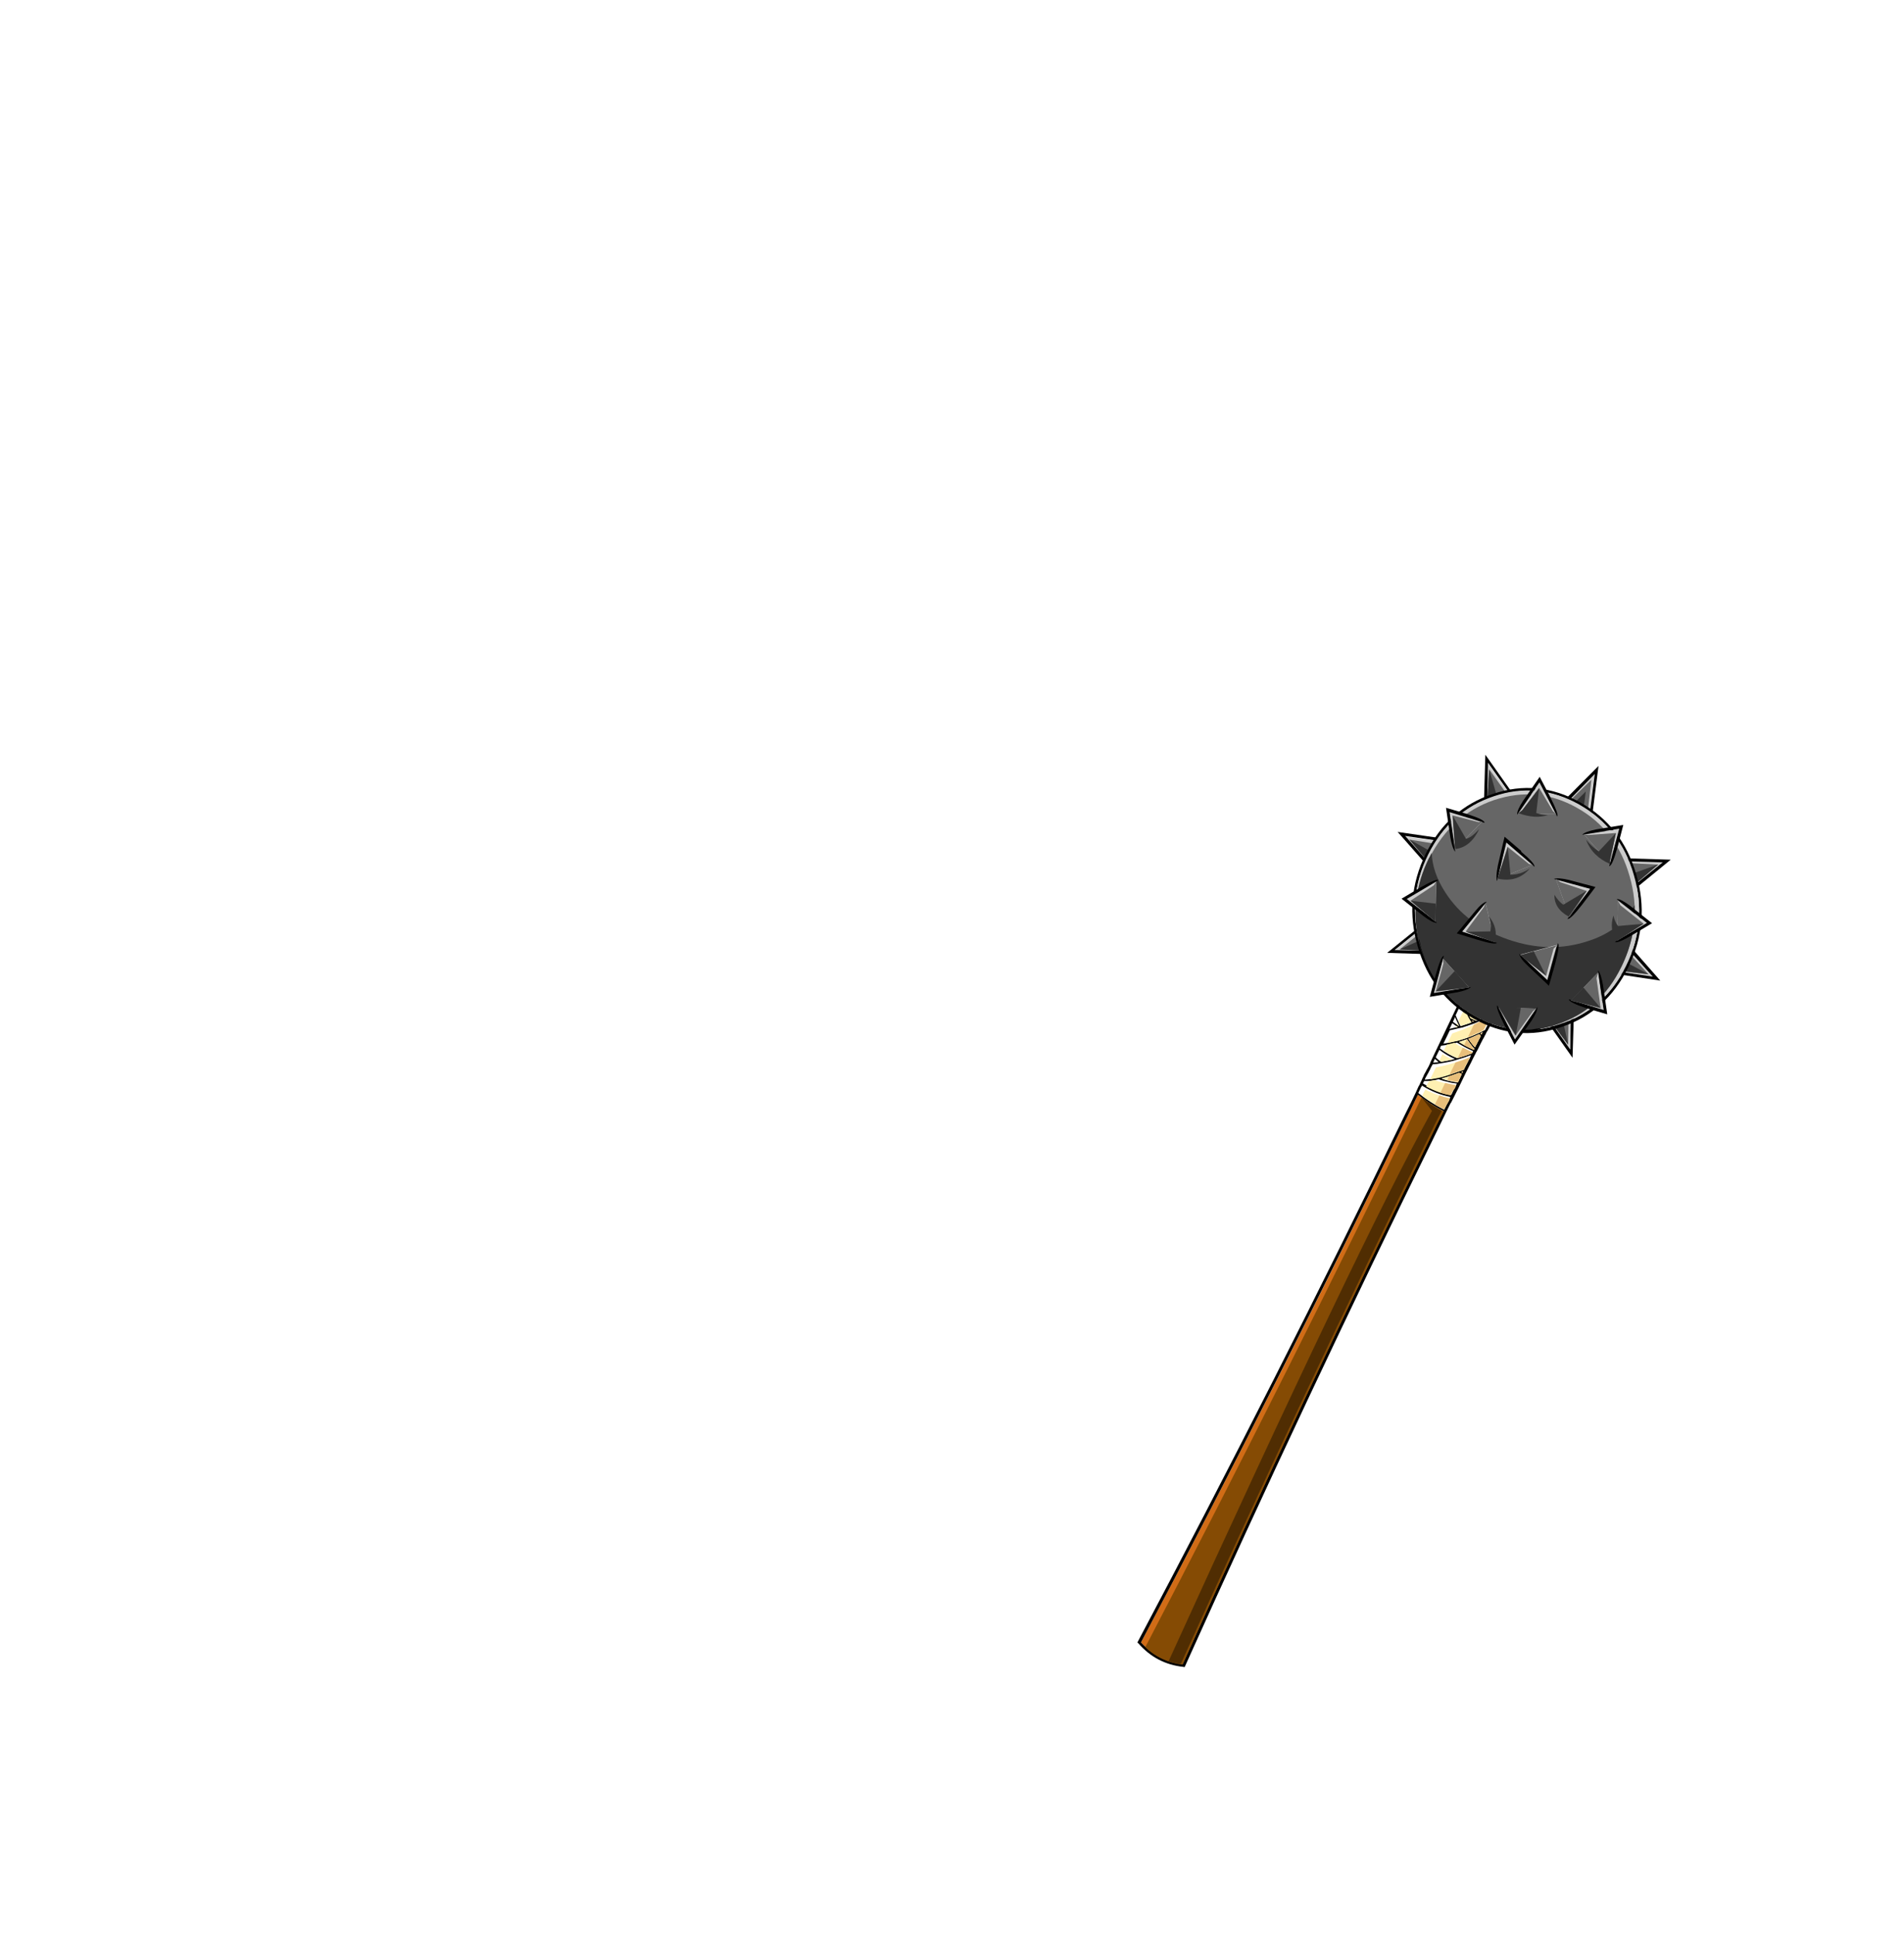 <?xml version="1.0" encoding="UTF-8"?> <svg xmlns="http://www.w3.org/2000/svg" width="128" height="130" viewBox="0 0 128 130" fill="none"><path d="M96.418 75.972C96.614 75.539 96.846 75.114 97.055 74.703C96.429 74.386 95.868 74.023 95.321 73.584C95.082 74.047 94.879 74.519 94.64 74.982C88.862 86.931 82.87 98.733 76.701 110.396C77.466 111.241 78.391 111.744 79.505 111.852C84.861 99.969 90.497 87.989 96.418 75.972Z" fill="#D16C16"></path><path d="M98.434 67.52L98.299 67.45C98.397 67.71 98.496 67.97 98.63 68.238C98.686 68.33 98.721 68.437 98.778 68.529C98.82 68.598 98.862 68.667 98.905 68.736C98.683 68.826 98.447 68.893 98.189 68.975C98.069 68.73 97.95 68.485 97.851 68.225C97.851 68.225 97.851 68.225 97.873 68.21C97.967 68.012 98.069 67.776 98.184 67.564C98.192 67.525 98.221 67.472 98.242 67.457L98.264 67.442L98.114 67.349L98.093 67.365C98.085 67.403 98.056 67.456 98.035 67.471L96.34 71.028C96.311 71.082 96.275 71.173 96.246 71.226C96.21 71.317 96.159 71.385 96.144 71.462C96.079 71.606 96.014 71.751 95.935 71.872C95.884 71.94 95.87 72.016 95.819 72.085C95.79 72.138 95.761 72.191 95.732 72.244C95.689 72.374 95.609 72.495 95.566 72.624C95.537 72.678 95.5 72.769 95.471 72.822C95.442 72.875 95.435 72.913 95.406 72.967C95.406 72.967 95.406 72.967 95.385 72.982C95.319 73.126 95.254 73.271 95.189 73.415C94.964 73.902 94.718 74.403 94.479 74.867C88.68 86.83 82.681 98.671 76.49 110.349L76.461 110.402L76.525 110.456C77.347 111.393 78.343 111.912 79.563 112.043L79.634 112.059L79.663 112.006C85.027 100.085 90.663 88.105 96.592 76.05C96.809 75.602 97.026 75.153 97.244 74.705C97.338 74.507 97.425 74.348 97.519 74.15L97.54 74.135C97.606 73.99 97.685 73.869 97.75 73.725C97.808 73.618 97.844 73.527 97.902 73.421C97.96 73.314 98.025 73.17 98.083 73.063C98.112 73.01 98.148 72.919 98.177 72.866C98.243 72.721 98.329 72.562 98.394 72.417C98.423 72.364 98.46 72.273 98.489 72.22C98.546 72.113 98.583 72.022 98.641 71.916C98.706 71.771 98.785 71.65 98.85 71.505C98.872 71.49 98.858 71.467 98.879 71.452C98.974 71.254 99.068 71.057 99.183 70.844C99.205 70.829 99.191 70.806 99.212 70.791C99.22 70.753 99.249 70.7 99.27 70.685C99.278 70.647 99.299 70.631 99.328 70.578C99.48 70.274 99.61 69.985 99.776 69.704C99.798 69.689 99.784 69.666 99.805 69.651C99.813 69.613 99.842 69.56 99.863 69.545C99.9 69.454 99.936 69.362 100.008 69.279C100.102 69.081 100.21 68.907 100.304 68.709C100.312 68.671 100.341 68.618 100.362 68.603L100.384 68.588L100.234 68.495L100.213 68.51C100.206 68.548 100.177 68.601 100.155 68.616C100.061 68.814 99.953 68.989 99.859 69.186L99.851 69.224C99.729 69.277 99.643 69.337 99.522 69.39C99.257 69.51 98.992 69.63 98.712 69.727C98.49 69.817 98.254 69.883 98.018 69.95C97.983 69.942 97.94 69.972 97.904 69.965C97.611 70.039 97.317 70.113 97.032 70.149C97.118 69.989 97.191 69.807 97.278 69.647C97.307 69.594 97.343 69.503 97.372 69.449C97.401 69.396 97.437 69.305 97.466 69.252C97.716 69.208 97.974 69.126 98.224 69.082C98.246 69.067 98.246 69.067 98.281 69.075C98.539 68.993 98.818 68.896 99.097 68.799C99.176 68.777 99.24 68.731 99.319 68.709C99.563 68.604 99.792 68.476 100.014 68.386L99.914 68.325C99.707 68.437 99.52 68.535 99.298 68.625C99.177 68.578 99.056 68.531 98.957 68.47C98.9 68.378 98.858 68.309 98.823 68.202C98.61 67.956 98.54 67.742 98.434 67.52ZM98.97 68.592C99.006 68.6 99.055 68.631 99.091 68.639C99.07 68.654 99.048 68.669 99.012 68.661C98.977 68.653 98.984 68.615 98.97 68.592ZM99.528 69.451C99.571 69.421 99.614 69.39 99.672 69.383C99.65 69.398 99.664 69.421 99.643 69.436C99.635 69.474 99.614 69.49 99.606 69.528C99.592 69.505 99.557 69.497 99.528 69.451ZM99.549 69.634C99.425 69.885 99.281 70.151 99.158 70.401C99.009 70.21 98.86 70.018 98.712 69.826C98.955 69.721 99.199 69.616 99.442 69.511C99.471 69.557 99.52 69.588 99.549 69.634ZM97.839 70.109C97.86 70.094 97.896 70.102 97.939 70.072C98.287 70.288 98.657 70.489 99.035 70.652C99.013 70.667 99.027 70.69 99.006 70.706C98.984 70.721 98.998 70.743 98.977 70.759C98.977 70.759 98.955 70.774 98.969 70.797C98.647 70.924 98.311 71.028 97.975 71.132C97.576 70.984 97.192 70.76 96.801 70.475C96.808 70.437 96.83 70.422 96.837 70.384C96.845 70.346 96.866 70.331 96.874 70.292C97.217 70.249 97.524 70.198 97.839 70.109ZM98.673 71.367C98.651 71.382 98.665 71.405 98.644 71.42C98.579 71.564 98.499 71.686 98.434 71.83C98.434 71.83 98.413 71.845 98.427 71.868C98.326 71.906 98.126 71.98 97.768 72.1C97.367 72.249 97.088 72.346 96.917 72.368C96.838 72.39 96.781 72.397 96.702 72.42C96.409 72.494 96.08 72.56 95.78 72.573C95.816 72.481 95.853 72.39 95.903 72.322C95.932 72.269 95.961 72.216 95.99 72.162C96.04 72.094 96.055 72.018 96.106 71.95C96.171 71.805 96.236 71.661 96.315 71.539C96.522 71.526 96.694 71.504 96.887 71.467C97.252 71.409 97.638 71.336 97.996 71.216C98.31 71.127 98.589 71.03 98.89 70.918C98.839 71.086 98.752 71.245 98.673 71.367ZM99.093 70.546C98.729 70.406 98.409 70.236 98.096 70.027C98.275 69.968 98.454 69.908 98.633 69.848C98.774 70.078 98.937 70.293 99.121 70.493C99.114 70.531 99.093 70.546 99.093 70.546ZM97.445 69.168C97.51 69.023 97.568 68.917 97.633 68.772C97.747 68.857 97.875 68.965 98.01 69.035C97.817 69.071 97.624 69.108 97.445 69.168ZM98.096 68.974C97.947 68.882 97.819 68.774 97.67 68.681C97.728 68.575 97.785 68.468 97.808 68.354C97.899 68.553 97.991 68.752 98.096 68.974ZM96.395 71.319C96.424 71.266 96.432 71.227 96.461 71.174C96.539 71.251 96.638 71.313 96.716 71.39C96.58 71.419 96.452 71.411 96.338 71.425C96.359 71.41 96.388 71.357 96.395 71.319ZM96.519 71.068C96.605 70.908 96.678 70.726 96.765 70.566C97.106 70.821 97.454 71.037 97.817 71.177C97.502 71.266 97.195 71.317 96.888 71.368C96.738 71.275 96.625 71.191 96.519 71.068ZM98.267 72.21C98.238 72.263 98.231 72.302 98.202 72.355C98.137 72.499 98.072 72.644 97.992 72.765C97.793 72.741 97.579 72.693 97.365 72.646C97.222 72.614 97.065 72.56 96.909 72.505L96.93 72.49C97.302 72.394 97.696 72.282 98.061 72.125C98.146 72.164 98.218 72.179 98.267 72.21ZM98.362 72.013C98.354 72.051 98.333 72.066 98.325 72.104C98.29 72.096 98.254 72.088 98.24 72.065C98.261 72.05 98.318 72.043 98.362 72.013ZM96.716 72.542C96.922 72.627 97.136 72.675 97.35 72.722C97.542 72.785 97.742 72.809 97.942 72.833C97.934 72.871 97.906 72.925 97.884 72.94C97.826 73.046 97.761 73.191 97.703 73.297C97.667 73.388 97.609 73.495 97.573 73.586C96.924 73.482 96.304 73.225 95.657 72.823C95.686 72.77 95.715 72.717 95.744 72.664C96.058 72.674 96.401 72.631 96.716 72.542ZM97.507 73.73C97.45 73.837 97.392 73.943 97.348 74.072L97.326 74.088C97.24 74.247 97.167 74.43 97.08 74.589C96.454 74.272 95.892 73.909 95.346 73.47C95.411 73.325 95.469 73.219 95.534 73.074C95.534 73.074 95.534 73.074 95.555 73.059C95.563 73.021 95.584 73.006 95.592 72.968C96.239 73.37 96.88 73.611 97.507 73.73ZM97.044 74.68C96.834 75.091 96.617 75.539 96.407 75.95C90.5 87.989 84.85 99.946 79.507 111.852C78.38 111.721 77.469 111.241 76.704 110.396C82.873 98.733 88.85 86.908 94.643 74.982C94.882 74.519 95.085 74.047 95.323 73.584C95.856 74 96.432 74.386 97.044 74.68Z" fill="black"></path><path d="M96.421 75.972C96.617 75.539 96.848 75.114 97.058 74.703C96.531 74.447 96.034 74.138 95.565 73.776C89.563 86.112 83.396 98.432 76.994 110.719C77.683 111.388 78.537 111.776 79.5 111.89C84.864 99.969 90.5 87.989 96.421 75.972Z" fill="#854B04"></path><path d="M78.559 111.663C78.858 111.749 79.157 111.836 79.486 111.869C79.086 111.82 78.822 111.741 78.559 111.663Z" fill="black"></path><path d="M95.552 73.754L96.267 74.667C92.963 80.669 87.054 93.006 78.56 111.662C78.824 111.741 79.087 111.819 79.38 111.844C84.737 99.961 90.372 87.981 96.28 75.941C96.475 75.508 96.707 75.083 96.917 74.672C96.483 74.417 96.007 74.093 95.552 73.754Z" fill="#502D02"></path><path d="M97.369 74.058C97.419 73.99 97.434 73.914 97.471 73.822C96.9 73.696 96.359 73.516 95.818 73.238L95.608 73.648C96.077 74.01 96.561 74.296 97.101 74.575C97.166 74.43 97.261 74.233 97.369 74.058C97.347 74.073 97.347 74.073 97.369 74.058ZM97.876 72.979C97.876 72.979 97.897 72.964 97.883 72.941C97.391 72.891 96.913 72.765 96.443 72.602C96.308 72.631 96.193 72.645 96.057 72.675L95.876 73.032C96.431 73.334 96.987 73.537 97.529 73.617C97.565 73.526 97.623 73.419 97.659 73.328C97.775 73.214 97.832 73.108 97.876 72.979ZM98.325 72.105C98.332 72.067 98.353 72.052 98.361 72.014C98.318 72.044 98.261 72.051 98.218 72.081C98.253 72.089 98.289 72.097 98.325 72.105ZM98.209 72.318C98.238 72.264 98.245 72.226 98.274 72.173C98.203 72.157 98.153 72.126 98.082 72.111C97.702 72.245 97.323 72.379 96.951 72.476L96.93 72.491C97.086 72.545 97.229 72.577 97.386 72.632C97.6 72.679 97.814 72.727 98.013 72.751C98.079 72.606 98.144 72.462 98.209 72.318ZM96.969 70.851L96.773 71.284C96.823 71.315 96.837 71.338 96.887 71.369C97.137 71.325 97.409 71.266 97.659 71.222C97.403 71.106 97.182 70.998 96.969 70.851ZM97.996 69.013C97.96 69.005 97.932 68.959 97.896 68.951L97.838 69.057C97.895 69.05 97.953 69.043 97.996 69.013ZM98.096 68.975C98.053 68.906 98.032 68.822 97.99 68.753L97.932 68.859C97.982 68.89 98.046 68.944 98.096 68.975ZM98.074 70.043C98.387 70.251 98.743 70.43 99.07 70.562C99.092 70.547 99.078 70.524 99.099 70.509C98.937 70.294 98.76 70.056 98.611 69.864C98.432 69.924 98.253 69.983 98.074 70.043ZM98.672 71.368C98.73 71.261 98.788 71.155 98.824 71.064C98.058 71.37 97.307 71.601 96.535 71.748L96.137 72.553C96.33 72.517 96.501 72.495 96.694 72.459C96.773 72.436 96.83 72.429 96.909 72.407C97.066 72.362 97.359 72.288 97.76 72.139C98.118 72.019 98.34 71.93 98.419 71.907C98.419 71.907 98.44 71.892 98.426 71.869C98.491 71.725 98.571 71.603 98.636 71.459C98.665 71.406 98.686 71.391 98.672 71.368ZM98.976 70.76C98.976 70.76 98.998 70.744 98.984 70.721C98.571 70.55 98.165 70.341 97.767 70.094C97.609 70.139 97.416 70.175 97.259 70.22L97.049 70.63C97.348 70.816 97.647 71.001 97.96 71.11C98.31 71.029 98.647 70.925 98.976 70.76C98.99 70.782 98.969 70.798 98.976 70.76ZM99.548 69.635C99.52 69.589 99.491 69.543 99.442 69.512C99.198 69.617 98.969 69.745 98.711 69.827C98.838 70.034 98.987 70.225 99.157 70.402C99.28 70.151 99.425 69.886 99.548 69.635ZM99.642 69.437C99.664 69.422 99.65 69.399 99.671 69.384C99.628 69.414 99.585 69.444 99.528 69.451C99.542 69.475 99.556 69.498 99.584 69.543C99.613 69.49 99.635 69.475 99.642 69.437ZM99.069 68.654C99.033 68.647 98.984 68.616 98.948 68.608C98.962 68.631 98.976 68.654 98.99 68.677C99.026 68.685 99.047 68.67 99.069 68.654ZM100.127 68.472L99.992 68.402C99.239 68.831 98.444 69.191 97.628 69.467L97.317 70.114C97.474 70.069 97.646 70.047 97.803 70.003C97.86 69.996 97.882 69.981 97.918 69.988C98.154 69.922 98.376 69.832 98.612 69.765C98.891 69.668 99.156 69.548 99.421 69.428C99.543 69.375 99.629 69.315 99.75 69.263L99.758 69.224C99.852 69.027 99.96 68.852 100.054 68.654C100.069 68.578 100.098 68.525 100.127 68.472ZM98.454 67.803L98.055 68.609C98.09 68.716 98.161 68.831 98.21 68.961C98.446 68.894 98.668 68.804 98.926 68.722C98.883 68.653 98.841 68.584 98.799 68.515C98.742 68.423 98.686 68.331 98.651 68.224C98.566 68.086 98.517 67.956 98.454 67.803ZM98.434 67.521C98.462 67.567 98.469 67.628 98.497 67.674C98.56 67.827 98.638 68.003 98.715 68.179C98.772 68.271 98.793 68.355 98.849 68.447C98.97 68.494 99.07 68.555 99.191 68.602C99.391 68.527 99.599 68.415 99.807 68.302L98.434 67.521Z" fill="#FFF0B2"></path><path d="M97.37 74.057C97.421 73.988 97.435 73.912 97.472 73.821C97.236 73.789 97.008 73.718 96.766 73.625L96.462 74.233C96.661 74.356 96.882 74.465 97.067 74.566C97.168 74.429 97.262 74.231 97.37 74.057C97.349 74.072 97.349 74.072 97.37 74.057ZM97.877 72.977C97.877 72.977 97.899 72.962 97.885 72.939C97.649 72.907 97.4 72.852 97.15 72.796L96.839 73.442C97.067 73.513 97.295 73.583 97.53 73.615C97.567 73.524 97.624 73.418 97.661 73.326C97.776 73.213 97.834 73.107 97.877 72.977ZM98.21 72.316C98.239 72.263 98.246 72.225 98.275 72.172C98.204 72.156 98.154 72.125 98.083 72.109C97.861 72.199 97.625 72.266 97.403 72.356L97.301 72.591C97.337 72.599 97.373 72.607 97.408 72.615C97.622 72.662 97.836 72.71 98.036 72.734C98.08 72.605 98.145 72.46 98.21 72.316ZM98.326 72.103C98.333 72.065 98.355 72.05 98.362 72.012C98.319 72.042 98.262 72.049 98.219 72.08C98.254 72.088 98.29 72.095 98.326 72.103ZM98.674 71.366C98.731 71.26 98.789 71.153 98.826 71.062C98.503 71.189 98.181 71.316 97.845 71.421L97.447 72.226C97.547 72.189 97.647 72.151 97.747 72.114C98.105 71.995 98.327 71.905 98.406 71.883C98.406 71.883 98.427 71.868 98.413 71.845C98.478 71.7 98.558 71.579 98.623 71.434C98.666 71.404 98.688 71.389 98.674 71.366ZM98.337 70.417L97.997 71.117C98.312 71.028 98.648 70.923 98.97 70.796C98.97 70.796 98.992 70.781 98.978 70.758C98.978 70.758 98.999 70.743 98.985 70.72C98.778 70.634 98.558 70.526 98.337 70.417ZM98.612 69.862L98.424 70.258C98.644 70.366 98.865 70.475 99.086 70.583C99.107 70.568 99.093 70.545 99.115 70.53C98.938 70.292 98.775 70.077 98.612 69.862ZM99.549 69.633C99.521 69.587 99.493 69.541 99.443 69.51C99.199 69.615 98.97 69.743 98.712 69.825C98.84 70.032 98.988 70.224 99.158 70.401C99.281 70.15 99.426 69.884 99.549 69.633ZM99.829 68.285L99.46 68.084L99.235 68.57C99.435 68.496 99.622 68.398 99.829 68.285ZM99.643 69.436C99.665 69.421 99.651 69.397 99.672 69.382C99.629 69.413 99.586 69.443 99.529 69.45C99.543 69.473 99.557 69.496 99.585 69.542C99.614 69.489 99.636 69.474 99.643 69.436ZM99.07 68.653C99.034 68.645 98.985 68.614 98.949 68.606C98.963 68.629 98.977 68.652 98.992 68.675C99.027 68.683 99.049 68.668 99.07 68.653ZM100.128 68.47L99.993 68.401C99.699 68.574 99.391 68.724 99.083 68.874L98.677 69.718C98.921 69.613 99.164 69.508 99.429 69.388C99.551 69.336 99.637 69.275 99.759 69.223L99.766 69.185C99.861 68.987 99.969 68.812 100.063 68.615C100.07 68.577 100.099 68.524 100.128 68.47Z" fill="#E8BF7B"></path><path d="M105.634 67.209L103.652 67.843L105.547 70.527L105.634 67.209ZM96.894 63.961L96.302 61.843L93.789 63.868L96.894 63.961ZM97.564 56.68L94.454 56.229L96.587 58.649L96.609 58.634L97.564 56.68ZM104.942 54.303L106.77 55.324L107.193 52.001L104.942 54.303ZM99.935 54.623L101.917 53.99L100.021 51.305L99.935 54.623ZM108.974 63.222L108.018 65.175L111.128 65.626L108.974 63.222ZM109.288 59.974L111.801 57.949L108.696 57.857L108.688 57.895L109.288 59.974Z" fill="#CCCCCC"></path><path d="M105.837 67.134L105.838 66.936L105.58 67.018L103.355 67.756L105.717 71.1L105.837 67.134ZM105.615 67.224L105.564 70.55L103.668 67.865L105.615 67.224ZM93.255 64.047L97.153 64.176L97.076 63.901L96.385 61.523L93.255 64.047ZM96.883 63.937L93.756 63.86L96.269 61.835L96.883 63.937ZM99.993 54.814L102.219 54.076L99.856 50.731L99.735 54.896L99.993 54.814ZM99.959 54.608L100.031 51.267L101.927 53.952L99.959 54.608ZM107.463 51.484L104.76 54.202L104.623 54.331L104.858 54.462C104.858 54.462 104.858 54.462 104.872 54.485L106.935 55.638L107.463 51.484ZM104.959 54.326L107.209 52.024L106.787 55.347L104.959 54.326ZM93.959 55.92L96.503 58.808L96.624 58.954L96.747 58.703C96.747 58.703 96.747 58.703 96.768 58.688L97.847 56.484L93.959 55.92ZM94.464 56.191L97.574 56.642L96.619 58.595L96.597 58.61L94.464 56.191ZM109.056 63.001L108.936 62.855L108.813 63.106C108.813 63.106 108.813 63.106 108.791 63.121L107.713 65.325L111.614 65.912L109.056 63.001ZM108.955 63.237L111.109 65.641L107.999 65.19L108.955 63.237ZM112.319 57.785L108.585 57.672L108.399 57.671L108.476 57.946C108.476 57.946 108.476 57.946 108.49 57.969L109.181 60.347L112.319 57.785ZM111.782 57.964L109.269 59.989L108.669 57.909L108.677 57.871L111.782 57.964Z" fill="black"></path><path d="M105.634 67.209L103.652 67.843L105.421 70.221L105.446 68.657L105.634 67.209ZM95.418 62.759L94.097 63.817L96.873 63.976L96.881 63.938L96.281 61.858L95.418 62.759ZM106.749 55.339L106.741 54.523L106.983 52.411L105.654 53.706L104.929 54.28L104.943 54.303L106.749 55.339ZM97.565 56.68L96.444 56.71L94.732 56.429L96.574 58.626L96.595 58.611L97.565 56.68ZM99.935 54.623L101.917 53.99L101.237 53.283L100.126 51.726L99.935 54.623ZM108.974 63.222L108.019 65.175L110.837 65.502L109.731 64.303L108.974 63.222ZM111.472 58.114L109.63 58.024L108.675 57.872L108.667 57.91L109.267 59.989L111.472 58.114Z" fill="#666666"></path><path d="M105.42 70.22L104.824 67.446L103.651 67.841L105.42 70.22ZM96.893 63.959L96.537 62.728L94.095 63.816L96.893 63.959ZM97.064 57.72L94.766 56.436L96.608 58.632L96.629 58.617L97.064 57.72ZM105.29 54.518L106.364 55.114L106.605 53.201L105.29 54.518ZM99.934 54.622L100.864 54.331L100.11 51.701L99.934 54.622ZM110.821 65.478L108.459 64.239L108.025 65.136L110.821 65.478ZM108.994 58.994L109.287 59.973L111.492 58.098L108.994 58.994Z" fill="#333333"></path><path d="M109.463 65.017C110.448 63.01 110.633 60.906 109.991 58.757C109.37 56.593 108.102 54.982 106.224 53.93C104.346 52.878 102.377 52.679 100.366 53.366C98.341 54.029 96.832 55.383 95.848 57.39C94.863 59.397 94.677 61.501 95.32 63.649C95.941 65.813 97.208 67.425 99.086 68.477C100.964 69.529 102.934 69.727 104.945 69.041C106.97 68.377 108.478 67.023 109.463 65.017ZM109.833 58.802C110.447 60.904 110.269 62.971 109.314 64.924C108.358 66.877 106.878 68.178 104.889 68.85C102.921 69.506 101.001 69.338 99.159 68.294C97.331 67.273 96.113 65.692 95.485 63.567C94.871 61.464 95.041 59.436 96.019 57.468C96.974 55.514 98.454 54.213 100.443 53.542C102.411 52.886 104.345 53.076 106.173 54.097C107.98 55.133 109.219 56.699 109.833 58.802Z" fill="black"></path><path d="M109.314 64.925C110.27 62.972 110.462 60.929 109.834 58.803C109.22 56.7 108.002 55.119 106.16 54.075C104.332 53.054 102.419 52.849 100.43 53.52C98.462 54.176 96.982 55.477 96.005 57.446C95.049 59.399 94.857 61.442 95.471 63.545C96.085 65.648 97.303 67.229 99.145 68.273C100.973 69.294 102.886 69.499 104.875 68.828C106.857 68.195 108.337 66.894 109.314 64.925Z" fill="#CCCCCC"></path><path d="M106.023 54.303C104.23 53.289 102.382 53.138 100.435 53.779C98.503 54.443 97.059 55.752 96.089 57.682C95.228 59.438 95.001 61.275 95.381 63.147C95.416 63.254 95.444 63.399 95.479 63.506C96.107 65.632 97.339 67.236 99.167 68.257C100.575 69.046 102.044 69.332 103.552 69.13C103.917 69.072 104.289 68.975 104.668 68.841C106.6 68.177 108.044 66.868 109.014 64.938C109.97 62.984 110.155 60.979 109.555 58.9C108.983 56.866 107.801 55.293 106.023 54.303Z" fill="#666666"></path><path d="M103.099 69.249C102.492 69.313 101.864 69.293 101.272 69.182C100.537 69.039 99.789 68.774 99.085 68.379C98.196 67.884 97.45 67.222 96.856 66.455C96.261 65.687 95.825 64.776 95.525 63.736C95.469 63.545 95.413 63.354 95.393 63.171L95.414 63.156C95.47 63.347 95.49 63.53 95.546 63.721C95.846 64.761 96.283 65.672 96.877 66.44C97.472 67.207 98.203 67.846 99.092 68.341C99.811 68.759 100.559 69.024 101.279 69.144C102.014 69.287 102.778 69.277 103.55 69.131L103.564 69.154C103.407 69.198 103.271 69.228 103.099 69.249Z" fill="black"></path><path d="M109.006 64.976C109.658 63.631 109.96 62.268 109.884 60.84C109.276 61.957 108.242 62.781 106.776 63.25C105.065 63.825 103.266 63.803 101.385 63.148C99.505 62.492 98.091 61.444 97.151 59.965C96.579 59.083 96.285 58.203 96.248 57.341C96.168 57.462 96.124 57.592 96.045 57.713C95.184 59.469 94.957 61.306 95.337 63.178C95.372 63.285 95.4 63.43 95.435 63.537C96.063 65.663 97.281 67.244 99.123 68.288C100.531 69.077 102 69.363 103.508 69.161C103.873 69.102 104.245 69.006 104.624 68.872C106.628 68.223 108.072 66.915 109.006 64.976Z" fill="#333333"></path><path d="M103.121 69.235C102.492 69.314 101.886 69.279 101.272 69.182C100.538 69.039 99.79 68.774 99.071 68.357C98.182 67.862 97.437 67.2 96.842 66.432C96.248 65.665 95.811 64.754 95.511 63.714C95.455 63.523 95.399 63.332 95.379 63.148L95.4 63.133C95.456 63.324 95.477 63.508 95.532 63.699C95.832 64.739 96.269 65.65 96.864 66.417C97.458 67.185 98.189 67.824 99.079 68.319C99.797 68.736 100.545 69.001 101.265 69.121C102 69.264 102.764 69.255 103.536 69.108L103.55 69.131C103.421 69.222 103.271 69.228 103.121 69.235Z" fill="black"></path><path d="M107.441 65.384L107.398 65.414L105.608 67.262L107.817 67.95L107.441 65.384ZM96.49 61.943L96.497 61.905L96.551 59.235L94.536 60.418L96.49 61.943ZM99.882 60.748L99.854 60.703L98.27 62.636L100.479 63.324L99.882 60.748ZM103.291 67.801L103.255 67.793L100.756 67.736L101.863 69.888L103.291 67.801ZM98.752 66.378L98.724 66.332L96.994 64.419L96.35 66.779L98.752 66.378ZM104.018 65.876L104.662 63.516L102.251 64.154L102.208 64.184L104.018 65.876ZM104.613 59.076L104.62 59.137L105.51 61.639L106.958 59.735L104.613 59.076ZM108.247 58.074L108.891 55.714L106.511 56.1L106.539 56.146L108.247 58.074ZM100.672 59.076L100.729 59.069L103.07 58.118L101.288 56.571L100.672 59.076ZM97.822 57.094L97.865 57.063L99.655 55.216L97.446 54.527L97.822 57.094ZM102.087 54.662L102.122 54.67L104.621 54.727L103.514 52.575L102.087 54.662ZM108.773 60.535L108.766 60.572L108.712 63.242L110.727 62.06L108.773 60.535Z" fill="#CCCCCC"></path><path d="M106.697 67.781L108.051 68.18L107.764 66.21C107.675 65.713 107.57 65.392 107.435 65.223L107.81 67.889L105.459 67.169C105.486 67.314 105.892 67.523 106.697 67.781ZM96.694 59.167C96.58 59.083 96.172 59.27 95.462 59.669L94.222 60.407L95.721 61.593C96.112 61.879 96.396 62.041 96.603 62.028L94.572 60.425L96.694 59.167ZM102.942 68.637C103.209 68.22 103.361 67.916 103.349 67.694L101.849 69.865L100.657 67.575C100.578 67.696 100.754 68.132 101.127 68.89L101.141 68.913L101.818 70.215L102.942 68.637ZM97.964 66.699C98.429 66.604 98.73 66.492 98.888 66.348L96.393 66.748L97.067 64.236C96.931 64.265 96.757 64.684 96.515 65.544L96.12 67.006L97.964 66.699ZM99.338 63.17C100.129 63.405 100.542 63.477 100.636 63.378L98.292 62.62L99.947 60.604C99.733 60.655 99.489 60.859 99.172 61.246L97.934 62.74L99.338 63.17ZM102.732 64.936L104.129 66.258L104.546 64.782C104.766 63.936 104.833 63.494 104.741 63.395L104.032 65.899L102.13 64.107C102.179 64.336 102.37 64.597 102.732 64.936ZM106.358 60.813L107.259 59.622L105.455 59.143C104.992 59.04 104.664 59.007 104.463 59.082L106.901 59.742L105.373 61.767C105.516 61.798 105.84 61.473 106.358 60.813ZM108.755 56.895L109.129 55.448L107.285 55.755C106.82 55.85 106.519 55.962 106.361 56.106L108.856 55.706L108.182 58.218C108.332 58.211 108.514 57.755 108.755 56.895ZM102.248 57.181L101.148 56.241L100.699 58.168C100.603 58.663 100.572 59.014 100.642 59.228L101.259 56.624L103.155 58.256C103.199 58.126 102.894 57.781 102.255 57.242C102.284 57.188 102.248 57.181 102.248 57.181ZM98.566 54.696L97.212 54.296L97.499 56.267C97.588 56.763 97.693 57.085 97.828 57.254L97.453 54.588L99.805 55.308C99.798 55.148 99.371 54.954 98.566 54.696ZM103.51 52.216L102.399 53.817C102.132 54.235 101.98 54.539 101.993 54.76L103.493 52.59L104.684 54.88C104.764 54.759 104.588 54.322 104.201 53.541L104.215 53.564L103.51 52.216ZM109.822 62.793L109.801 62.808L111.062 62.055L109.564 60.868C109.173 60.583 108.888 60.42 108.681 60.434L110.713 62.037L108.569 63.309C108.683 63.394 109.105 63.23 109.822 62.793Z" fill="black"></path><path d="M107.439 65.383L107.396 65.413L105.605 67.261L107.609 67.765L107.329 65.756L107.439 65.383ZM96.487 61.942L96.495 61.904L96.548 59.234L96.404 59.5L94.826 60.541L96.487 61.942ZM99.88 60.748L99.852 60.702L99.764 60.96L98.532 62.614L100.477 63.323L99.88 60.748ZM103.288 67.8L103.253 67.792L100.754 67.735L101.877 69.613L103.073 67.951L103.288 67.8ZM98.749 66.377L98.721 66.331L96.992 64.418L97.04 64.746L96.52 66.657L98.749 66.377ZM104.444 63.766L104.674 63.538L102.263 64.176L102.22 64.206L103.939 65.6L104.444 63.766ZM104.611 59.075L104.618 59.136L105.508 61.638L106.683 59.892L104.902 59.298L104.611 59.075ZM108.245 58.073L108.225 57.89L108.63 55.993L106.801 56.124L106.509 56.099L106.537 56.145L108.245 58.073ZM100.669 59.075L100.727 59.068L103.068 58.117L102.797 58.077L101.348 56.921L100.669 59.075ZM97.819 57.093L97.862 57.062L99.653 55.215L99.403 55.259L97.649 54.81L97.819 57.093ZM102.084 54.661L102.12 54.669L104.619 54.726L104.399 54.519L103.474 52.963L102.35 54.442L102.084 54.661ZM108.771 60.533L108.764 60.572L108.71 63.241L110.496 62.088L108.933 60.847L108.771 60.533Z" fill="#666666"></path><path d="M106.448 66.377L105.593 67.24L107.596 67.743L106.448 66.377ZM100.19 62.606L98.548 62.639L100.492 63.348C100.654 62.708 100.529 62.105 100.09 61.59C100.23 61.919 100.257 62.263 100.19 62.606ZM96.489 61.944L96.496 61.906L96.518 60.739L94.827 60.543L96.489 61.944ZM101.9 69.599L102.241 67.748L100.763 67.699L101.9 69.599ZM98.751 66.379L98.723 66.333L97.794 65.273L96.529 66.621L98.751 66.379ZM103.926 65.579L103.109 63.948L102.243 64.193L102.2 64.223L103.926 65.579ZM106.649 59.886L105.093 60.812C104.88 60.666 104.682 60.443 104.498 60.144C104.487 60.777 104.819 61.268 105.459 61.608L106.649 59.886ZM107.481 57.23C107.168 57.021 106.884 56.76 106.629 56.445C106.91 57.202 107.456 57.741 108.246 58.075L108.226 57.892L108.632 55.995L107.481 57.23ZM100.671 59.077L100.728 59.07C101.605 59.245 102.299 59.021 102.853 58.369C102.444 58.656 102.008 58.797 101.544 58.794L101.363 56.946L100.671 59.077ZM97.821 57.094L97.864 57.064C98.55 56.978 99.067 56.517 99.444 55.726C99.113 56.09 98.826 56.324 98.554 56.383L97.665 54.835L97.821 57.094ZM102.086 54.663L102.121 54.671C102.834 54.928 103.476 54.971 104.07 54.785C103.791 54.783 103.542 54.728 103.278 54.649L103.475 52.965L102.351 54.444L102.086 54.663ZM108.775 62.244C108.641 62.075 108.535 61.853 108.466 61.54C108.269 62.172 108.329 62.721 108.711 63.243L110.497 62.09L108.775 62.244Z" fill="#333333"></path></svg> 